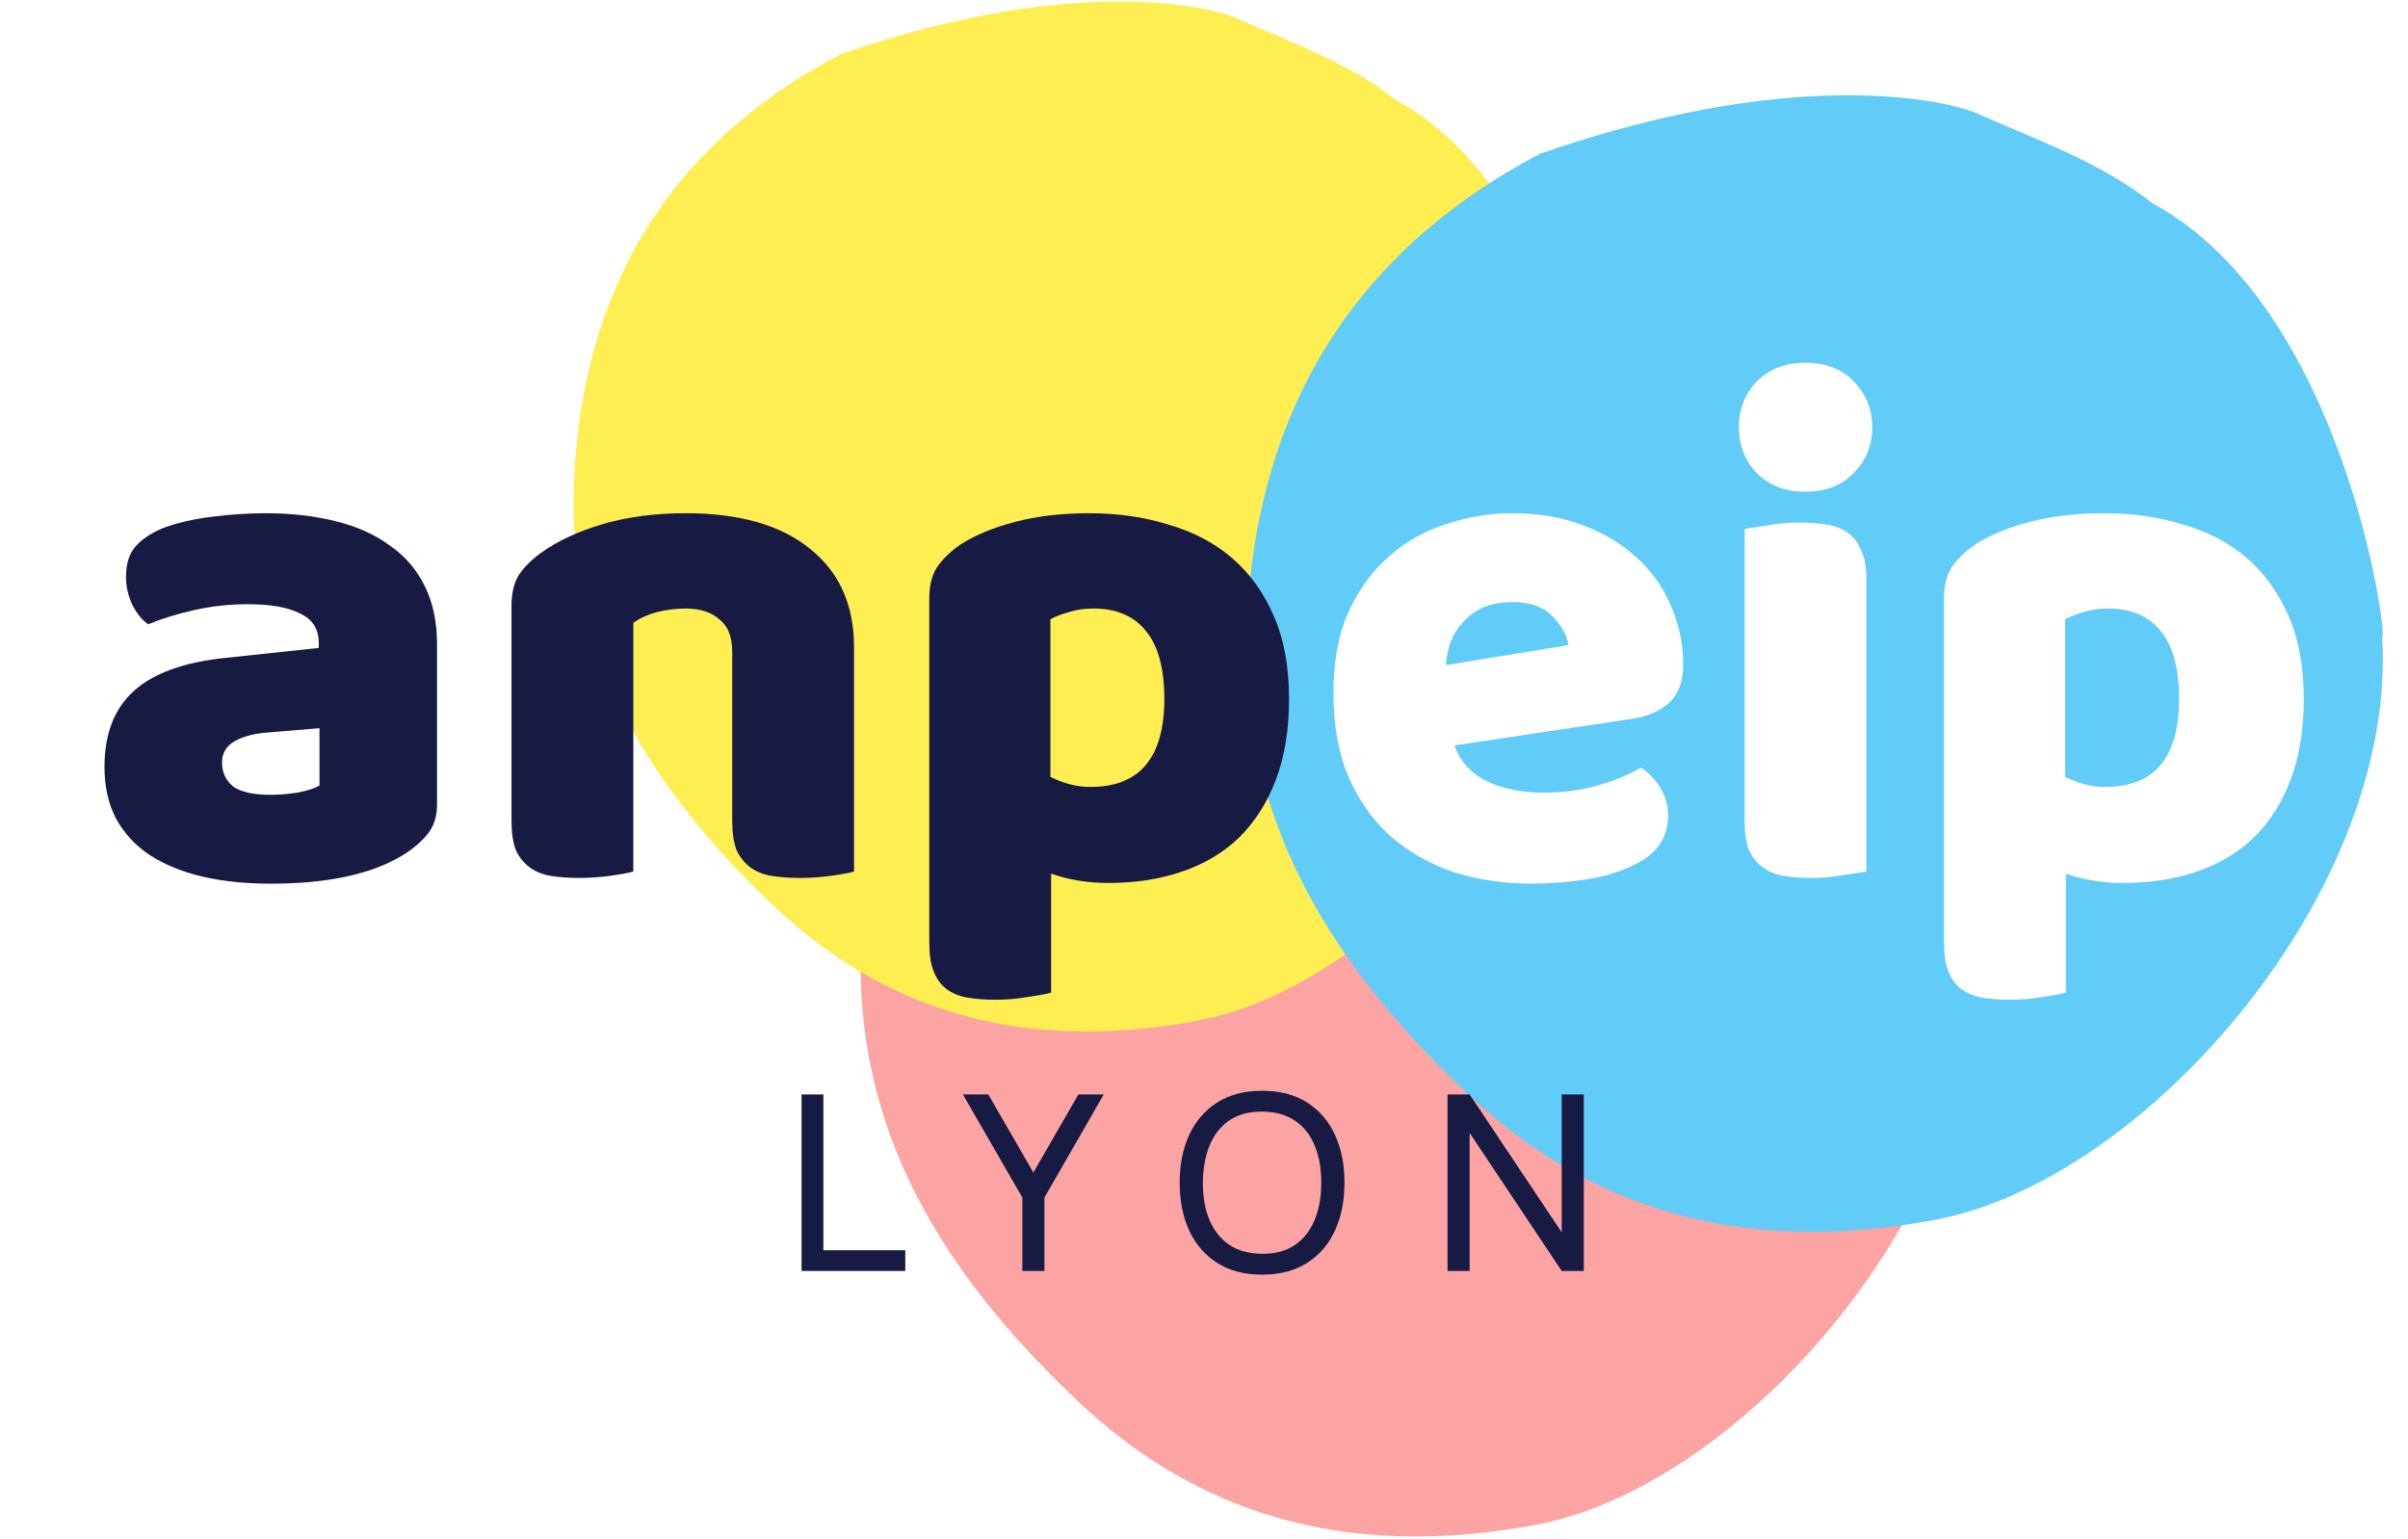 <svg width="574" height="367" viewBox="0 0 574 367" fill="none" xmlns="http://www.w3.org/2000/svg">
<path d="M470.696 227.249C474.382 286.483 415.535 354.328 366.156 363.505C325.192 371.126 288.199 363.767 256.636 333.763C224.777 303.488 203.22 269.402 205.272 224.005C207.499 174.776 229.648 137.522 273.827 114.258C337.995 91.94 372.684 103.338 375.481 104.59C389.732 110.926 405.102 116.326 417.016 125.83C461.568 149.911 472.111 226.792 470.696 227.249Z" fill="#FCA3A3"/>
<path d="M382.12 117.419C385.527 172.157 331.147 234.852 285.516 243.333C247.66 250.375 213.475 243.575 184.308 215.848C154.867 187.871 134.946 156.372 136.842 114.421C138.9 68.928 159.368 34.502 200.194 13.003C259.491 -7.62 291.548 2.913 294.133 4.07C307.302 9.925 321.505 14.915 332.515 23.697C373.686 45.95 383.428 116.996 382.12 117.419Z" fill="#FFEE51"/>
<path d="M567.832 151.877C571.591 212.278 511.585 281.459 461.233 290.817C419.462 298.588 381.74 291.084 349.556 260.49C317.07 229.618 295.088 194.86 297.179 148.569C299.45 98.371 322.036 60.383 367.085 36.66C432.517 13.903 467.889 25.526 470.742 26.802C485.274 33.263 500.946 38.769 513.095 48.461C558.524 73.016 569.275 151.411 567.832 151.877Z" fill="#62CCF9"/>
<path d="M191.068 303V260.916H196.27V298.061H215.792V303H191.068Z" fill="#171A43"/>
<path d="M243.7 303V285.494L229.526 260.916H235.576L246.331 279.532L257.056 260.916H263.106L248.961 285.494V303H243.7Z" fill="#171A43"/>
<path d="M300.846 303.877C296.657 303.877 293.101 302.951 290.179 301.1C287.256 299.249 285.025 296.678 283.486 293.385C281.966 290.092 281.207 286.283 281.207 281.958C281.207 277.633 281.966 273.824 283.486 270.531C285.025 267.238 287.256 264.666 290.179 262.816C293.101 260.965 296.657 260.039 300.846 260.039C305.054 260.039 308.62 260.965 311.542 262.816C314.465 264.666 316.686 267.238 318.205 270.531C319.725 273.824 320.485 277.633 320.485 281.958C320.485 286.283 319.725 290.092 318.205 293.385C316.686 296.678 314.465 299.249 311.542 301.1C308.62 302.951 305.054 303.877 300.846 303.877ZM300.846 298.908C303.983 298.928 306.593 298.226 308.678 296.804C310.782 295.362 312.351 293.365 313.383 290.813C314.435 288.261 314.961 285.309 314.961 281.958C314.961 278.587 314.435 275.636 313.383 273.103C312.351 270.57 310.782 268.592 308.678 267.17C306.593 265.748 303.983 265.027 300.846 265.007C297.709 264.988 295.098 265.689 293.013 267.112C290.948 268.534 289.39 270.521 288.337 273.074C287.285 275.626 286.75 278.587 286.73 281.958C286.711 285.309 287.227 288.251 288.279 290.784C289.331 293.317 290.899 295.304 292.984 296.746C295.088 298.168 297.709 298.889 300.846 298.908Z" fill="#171A43"/>
<path d="M345.059 303V260.916H350.319L372.267 293.794V260.916H377.528V303H372.267L350.319 270.093V303H345.059Z" fill="#171A43"/>
<g filter="url(#filter0_d_49_71)">
<path d="M501.495 112.637C508.328 112.637 514.648 113.548 520.456 115.37C526.378 117.078 531.446 119.754 535.659 123.398C539.873 127.043 543.176 131.655 545.567 137.235C547.959 142.701 549.154 149.249 549.154 156.879C549.154 164.168 548.129 170.545 546.08 176.011C544.03 181.478 541.126 186.09 537.368 189.848C533.61 193.492 529.054 196.225 523.702 198.047C518.463 199.869 512.599 200.781 506.107 200.781C501.211 200.781 496.655 200.04 492.442 198.56V226.916C491.303 227.258 489.481 227.599 486.975 227.941C484.47 228.397 481.908 228.624 479.288 228.624C476.783 228.624 474.505 228.454 472.456 228.112C470.52 227.77 468.868 227.087 467.502 226.062C466.135 225.037 465.11 223.614 464.427 221.792C463.744 220.083 463.402 217.806 463.402 214.959V132.964C463.402 129.89 464.028 127.384 465.281 125.448C466.648 123.512 468.47 121.747 470.747 120.153C474.278 117.875 478.662 116.053 483.901 114.687C489.139 113.32 495.004 112.637 501.495 112.637ZM501.837 177.89C513.567 177.89 519.431 170.887 519.431 156.879C519.431 149.591 517.951 144.182 514.99 140.651C512.143 137.121 507.986 135.356 502.52 135.356C500.356 135.356 498.42 135.641 496.712 136.21C495.004 136.666 493.524 137.235 492.271 137.918V175.499C493.637 176.182 495.118 176.752 496.712 177.207C498.307 177.663 500.015 177.89 501.837 177.89Z" fill="white"/>
</g>
<g filter="url(#filter1_d_49_71)">
<path d="M414.509 92.138C414.509 87.811 415.932 84.166 418.779 81.206C421.74 78.245 425.612 76.764 430.395 76.764C435.178 76.764 438.993 78.245 441.84 81.206C444.801 84.166 446.281 87.811 446.281 92.138C446.281 96.466 444.801 100.11 441.84 103.071C438.993 106.032 435.178 107.512 430.395 107.512C425.612 107.512 421.74 106.032 418.779 103.071C415.932 100.11 414.509 96.466 414.509 92.138ZM444.915 198.047C443.662 198.275 441.783 198.56 439.278 198.901C436.886 199.357 434.438 199.585 431.933 199.585C429.427 199.585 427.15 199.414 425.1 199.072C423.164 198.731 421.512 198.047 420.146 197.022C418.779 195.998 417.697 194.631 416.9 192.923C416.217 191.101 415.875 188.766 415.875 185.919V116.395C417.128 116.167 418.95 115.882 421.342 115.541C423.847 115.085 426.352 114.857 428.858 114.857C431.363 114.857 433.584 115.028 435.52 115.37C437.57 115.712 439.278 116.395 440.644 117.42C442.011 118.445 443.036 119.868 443.719 121.69C444.516 123.398 444.915 125.676 444.915 128.523V198.047Z" fill="white"/>
</g>
<g filter="url(#filter2_d_49_71)">
<path d="M365.342 200.951C358.623 200.951 352.359 200.04 346.551 198.218C340.857 196.282 335.847 193.435 331.519 189.677C327.305 185.919 323.946 181.193 321.441 175.499C319.049 169.805 317.853 163.143 317.853 155.513C317.853 147.997 319.049 141.562 321.441 136.21C323.946 130.744 327.192 126.302 331.177 122.886C335.163 119.356 339.718 116.793 344.843 115.199C349.968 113.491 355.206 112.637 360.559 112.637C366.594 112.637 372.061 113.548 376.957 115.37C381.968 117.192 386.239 119.697 389.769 122.886C393.413 126.075 396.203 129.89 398.139 134.331C400.189 138.772 401.214 143.612 401.214 148.851C401.214 152.723 400.132 155.684 397.968 157.734C395.805 159.783 392.787 161.093 388.915 161.662L346.722 167.983C347.975 171.741 350.537 174.588 354.409 176.524C358.281 178.346 362.722 179.257 367.733 179.257C372.402 179.257 376.787 178.688 380.886 177.549C385.1 176.296 388.516 174.873 391.136 173.278C392.958 174.417 394.495 176.011 395.748 178.061C397.001 180.111 397.627 182.275 397.627 184.553C397.627 189.677 395.235 193.492 390.452 195.998C386.808 197.934 382.708 199.243 378.153 199.926C373.598 200.61 369.327 200.951 365.342 200.951ZM360.559 133.819C357.826 133.819 355.434 134.274 353.384 135.185C351.448 136.096 349.854 137.292 348.601 138.772C347.348 140.139 346.38 141.733 345.697 143.555C345.128 145.264 344.786 147.029 344.672 148.851L373.883 144.068C373.541 141.79 372.288 139.513 370.125 137.235C367.961 134.957 364.772 133.819 360.559 133.819Z" fill="white"/>
</g>
<g filter="url(#filter3_d_49_71)">
<path d="M259.61 112.637C266.443 112.637 272.763 113.548 278.571 115.37C284.493 117.078 289.56 119.754 293.774 123.398C297.988 127.043 301.29 131.655 303.682 137.235C306.073 142.701 307.269 149.249 307.269 156.879C307.269 164.168 306.244 170.545 304.194 176.011C302.144 181.478 299.24 186.09 295.482 189.848C291.724 193.492 287.169 196.225 281.816 198.047C276.578 199.869 270.713 200.781 264.222 200.781C259.325 200.781 254.77 200.04 250.556 198.56V226.916C249.417 227.258 247.595 227.599 245.09 227.941C242.584 228.397 240.022 228.624 237.403 228.624C234.898 228.624 232.62 228.454 230.57 228.112C228.634 227.77 226.983 227.087 225.616 226.062C224.25 225.037 223.225 223.614 222.541 221.792C221.858 220.083 221.517 217.806 221.517 214.959V132.964C221.517 129.89 222.143 127.384 223.396 125.448C224.762 123.512 226.584 121.747 228.862 120.153C232.392 117.875 236.777 116.053 242.015 114.687C247.254 113.32 253.118 112.637 259.61 112.637ZM259.951 177.89C271.681 177.89 277.546 170.887 277.546 156.879C277.546 149.591 276.065 144.182 273.105 140.651C270.258 137.121 266.101 135.356 260.635 135.356C258.471 135.356 256.535 135.641 254.827 136.21C253.118 136.666 251.638 137.235 250.385 137.918V175.499C251.752 176.182 253.232 176.752 254.827 177.207C256.421 177.663 258.129 177.89 259.951 177.89Z" fill="#171A43"/>
</g>
<g filter="url(#filter4_d_49_71)">
<path d="M174.539 145.605C174.539 142.075 173.514 139.513 171.465 137.918C169.529 136.21 166.852 135.356 163.436 135.356C161.158 135.356 158.881 135.641 156.603 136.21C154.439 136.779 152.56 137.634 150.966 138.772V198.047C149.827 198.389 148.005 198.731 145.5 199.072C143.108 199.414 140.603 199.585 137.984 199.585C135.478 199.585 133.201 199.414 131.151 199.072C129.215 198.731 127.563 198.047 126.197 197.022C124.83 195.998 123.748 194.631 122.951 192.923C122.268 191.101 121.926 188.766 121.926 185.919V134.673C121.926 131.598 122.553 129.093 123.805 127.157C125.172 125.221 126.994 123.455 129.272 121.861C133.144 119.128 137.984 116.907 143.791 115.199C149.713 113.491 156.261 112.637 163.436 112.637C176.304 112.637 186.212 115.484 193.159 121.178C200.106 126.758 203.579 134.559 203.579 144.58V198.047C202.44 198.389 200.618 198.731 198.113 199.072C195.721 199.414 193.216 199.585 190.597 199.585C188.091 199.585 185.814 199.414 183.764 199.072C181.828 198.731 180.176 198.047 178.81 197.022C177.443 195.998 176.361 194.631 175.564 192.923C174.881 191.101 174.539 188.766 174.539 185.919V145.605Z" fill="#171A43"/>
</g>
<g filter="url(#filter5_d_49_71)">
<path d="M64.54 179.77C66.476 179.77 68.583 179.599 70.86 179.257C73.252 178.802 75.017 178.232 76.156 177.549V163.883L63.857 164.908C60.668 165.136 58.049 165.819 55.999 166.958C53.949 168.097 52.924 169.805 52.924 172.083C52.924 174.36 53.778 176.239 55.486 177.72C57.308 179.086 60.326 179.77 64.54 179.77ZM63.173 112.637C69.323 112.637 74.903 113.263 79.914 114.516C85.038 115.768 89.366 117.704 92.896 120.324C96.54 122.829 99.331 126.075 101.266 130.061C103.202 133.932 104.17 138.545 104.17 143.897V182.161C104.17 185.122 103.316 187.57 101.608 189.506C100.014 191.328 98.078 192.923 95.8 194.289C88.398 198.731 77.978 200.951 64.54 200.951C58.504 200.951 53.038 200.382 48.141 199.243C43.358 198.104 39.201 196.396 35.671 194.119C32.255 191.841 29.578 188.937 27.642 185.407C25.82 181.876 24.909 177.777 24.909 173.107C24.909 165.25 27.244 159.214 31.913 155C36.582 150.787 43.813 148.168 53.607 147.143L75.985 144.751V143.555C75.985 140.253 74.504 137.918 71.543 136.552C68.697 135.071 64.54 134.331 59.074 134.331C54.746 134.331 50.532 134.787 46.433 135.698C42.333 136.609 38.632 137.747 35.329 139.114C33.849 138.089 32.596 136.552 31.571 134.502C30.546 132.338 30.034 130.117 30.034 127.84C30.034 124.879 30.717 122.544 32.084 120.836C33.564 119.014 35.785 117.477 38.746 116.224C42.048 114.971 45.92 114.06 50.362 113.491C54.917 112.921 59.187 112.637 63.173 112.637Z" fill="#171A43"/>
</g>
<defs>
<filter id="filter0_d_49_71" x="439.112" y="98.063" width="134.332" height="164.567" filterUnits="userSpaceOnUse" color-interpolation-filters="sRGB">
<feFlood flood-opacity="0" result="BackgroundImageFix"/>
<feColorMatrix in="SourceAlpha" type="matrix" values="0 0 0 0 0 0 0 0 0 0 0 0 0 0 0 0 0 0 127 0" result="hardAlpha"/>
<feOffset dy="9.716"/>
<feGaussianBlur stdDeviation="12.145"/>
<feComposite in2="hardAlpha" operator="out"/>
<feColorMatrix type="matrix" values="0 0 0 0 0 0 0 0 0 0 0 0 0 0 0 0 0 0 0.42 0"/>
<feBlend mode="normal" in2="BackgroundImageFix" result="effect1_dropShadow_49_71"/>
<feBlend mode="normal" in="SourceGraphic" in2="effect1_dropShadow_49_71" result="shape"/>
</filter>
<filter id="filter1_d_49_71" x="390.219" y="62.19" width="80.353" height="171.4" filterUnits="userSpaceOnUse" color-interpolation-filters="sRGB">
<feFlood flood-opacity="0" result="BackgroundImageFix"/>
<feColorMatrix in="SourceAlpha" type="matrix" values="0 0 0 0 0 0 0 0 0 0 0 0 0 0 0 0 0 0 127 0" result="hardAlpha"/>
<feOffset dy="9.716"/>
<feGaussianBlur stdDeviation="12.145"/>
<feComposite in2="hardAlpha" operator="out"/>
<feColorMatrix type="matrix" values="0 0 0 0 0 0 0 0 0 0 0 0 0 0 0 0 0 0 0.42 0"/>
<feBlend mode="normal" in2="BackgroundImageFix" result="effect1_dropShadow_49_71"/>
<feBlend mode="normal" in="SourceGraphic" in2="effect1_dropShadow_49_71" result="shape"/>
</filter>
<filter id="filter2_d_49_71" x="293.563" y="98.063" width="131.94" height="136.894" filterUnits="userSpaceOnUse" color-interpolation-filters="sRGB">
<feFlood flood-opacity="0" result="BackgroundImageFix"/>
<feColorMatrix in="SourceAlpha" type="matrix" values="0 0 0 0 0 0 0 0 0 0 0 0 0 0 0 0 0 0 127 0" result="hardAlpha"/>
<feOffset dy="9.716"/>
<feGaussianBlur stdDeviation="12.145"/>
<feComposite in2="hardAlpha" operator="out"/>
<feColorMatrix type="matrix" values="0 0 0 0 0 0 0 0 0 0 0 0 0 0 0 0 0 0 0.42 0"/>
<feBlend mode="normal" in2="BackgroundImageFix" result="effect1_dropShadow_49_71"/>
<feBlend mode="normal" in="SourceGraphic" in2="effect1_dropShadow_49_71" result="shape"/>
</filter>
<filter id="filter3_d_49_71" x="197.227" y="98.063" width="134.332" height="164.567" filterUnits="userSpaceOnUse" color-interpolation-filters="sRGB">
<feFlood flood-opacity="0" result="BackgroundImageFix"/>
<feColorMatrix in="SourceAlpha" type="matrix" values="0 0 0 0 0 0 0 0 0 0 0 0 0 0 0 0 0 0 127 0" result="hardAlpha"/>
<feOffset dy="9.716"/>
<feGaussianBlur stdDeviation="12.145"/>
<feComposite in2="hardAlpha" operator="out"/>
<feColorMatrix type="matrix" values="0 0 0 0 0 0 0 0 0 0 0 0 0 0 0 0 0 0 0.42 0"/>
<feBlend mode="normal" in2="BackgroundImageFix" result="effect1_dropShadow_49_71"/>
<feBlend mode="normal" in="SourceGraphic" in2="effect1_dropShadow_49_71" result="shape"/>
</filter>
<filter id="filter4_d_49_71" x="97.636" y="98.063" width="130.232" height="135.528" filterUnits="userSpaceOnUse" color-interpolation-filters="sRGB">
<feFlood flood-opacity="0" result="BackgroundImageFix"/>
<feColorMatrix in="SourceAlpha" type="matrix" values="0 0 0 0 0 0 0 0 0 0 0 0 0 0 0 0 0 0 127 0" result="hardAlpha"/>
<feOffset dy="9.716"/>
<feGaussianBlur stdDeviation="12.145"/>
<feComposite in2="hardAlpha" operator="out"/>
<feColorMatrix type="matrix" values="0 0 0 0 0 0 0 0 0 0 0 0 0 0 0 0 0 0 0.42 0"/>
<feBlend mode="normal" in2="BackgroundImageFix" result="effect1_dropShadow_49_71"/>
<feBlend mode="normal" in="SourceGraphic" in2="effect1_dropShadow_49_71" result="shape"/>
</filter>
<filter id="filter5_d_49_71" x="0.619" y="98.063" width="127.841" height="136.894" filterUnits="userSpaceOnUse" color-interpolation-filters="sRGB">
<feFlood flood-opacity="0" result="BackgroundImageFix"/>
<feColorMatrix in="SourceAlpha" type="matrix" values="0 0 0 0 0 0 0 0 0 0 0 0 0 0 0 0 0 0 127 0" result="hardAlpha"/>
<feOffset dy="9.716"/>
<feGaussianBlur stdDeviation="12.145"/>
<feComposite in2="hardAlpha" operator="out"/>
<feColorMatrix type="matrix" values="0 0 0 0 0 0 0 0 0 0 0 0 0 0 0 0 0 0 0.42 0"/>
<feBlend mode="normal" in2="BackgroundImageFix" result="effect1_dropShadow_49_71"/>
<feBlend mode="normal" in="SourceGraphic" in2="effect1_dropShadow_49_71" result="shape"/>
</filter>
</defs>
</svg>
